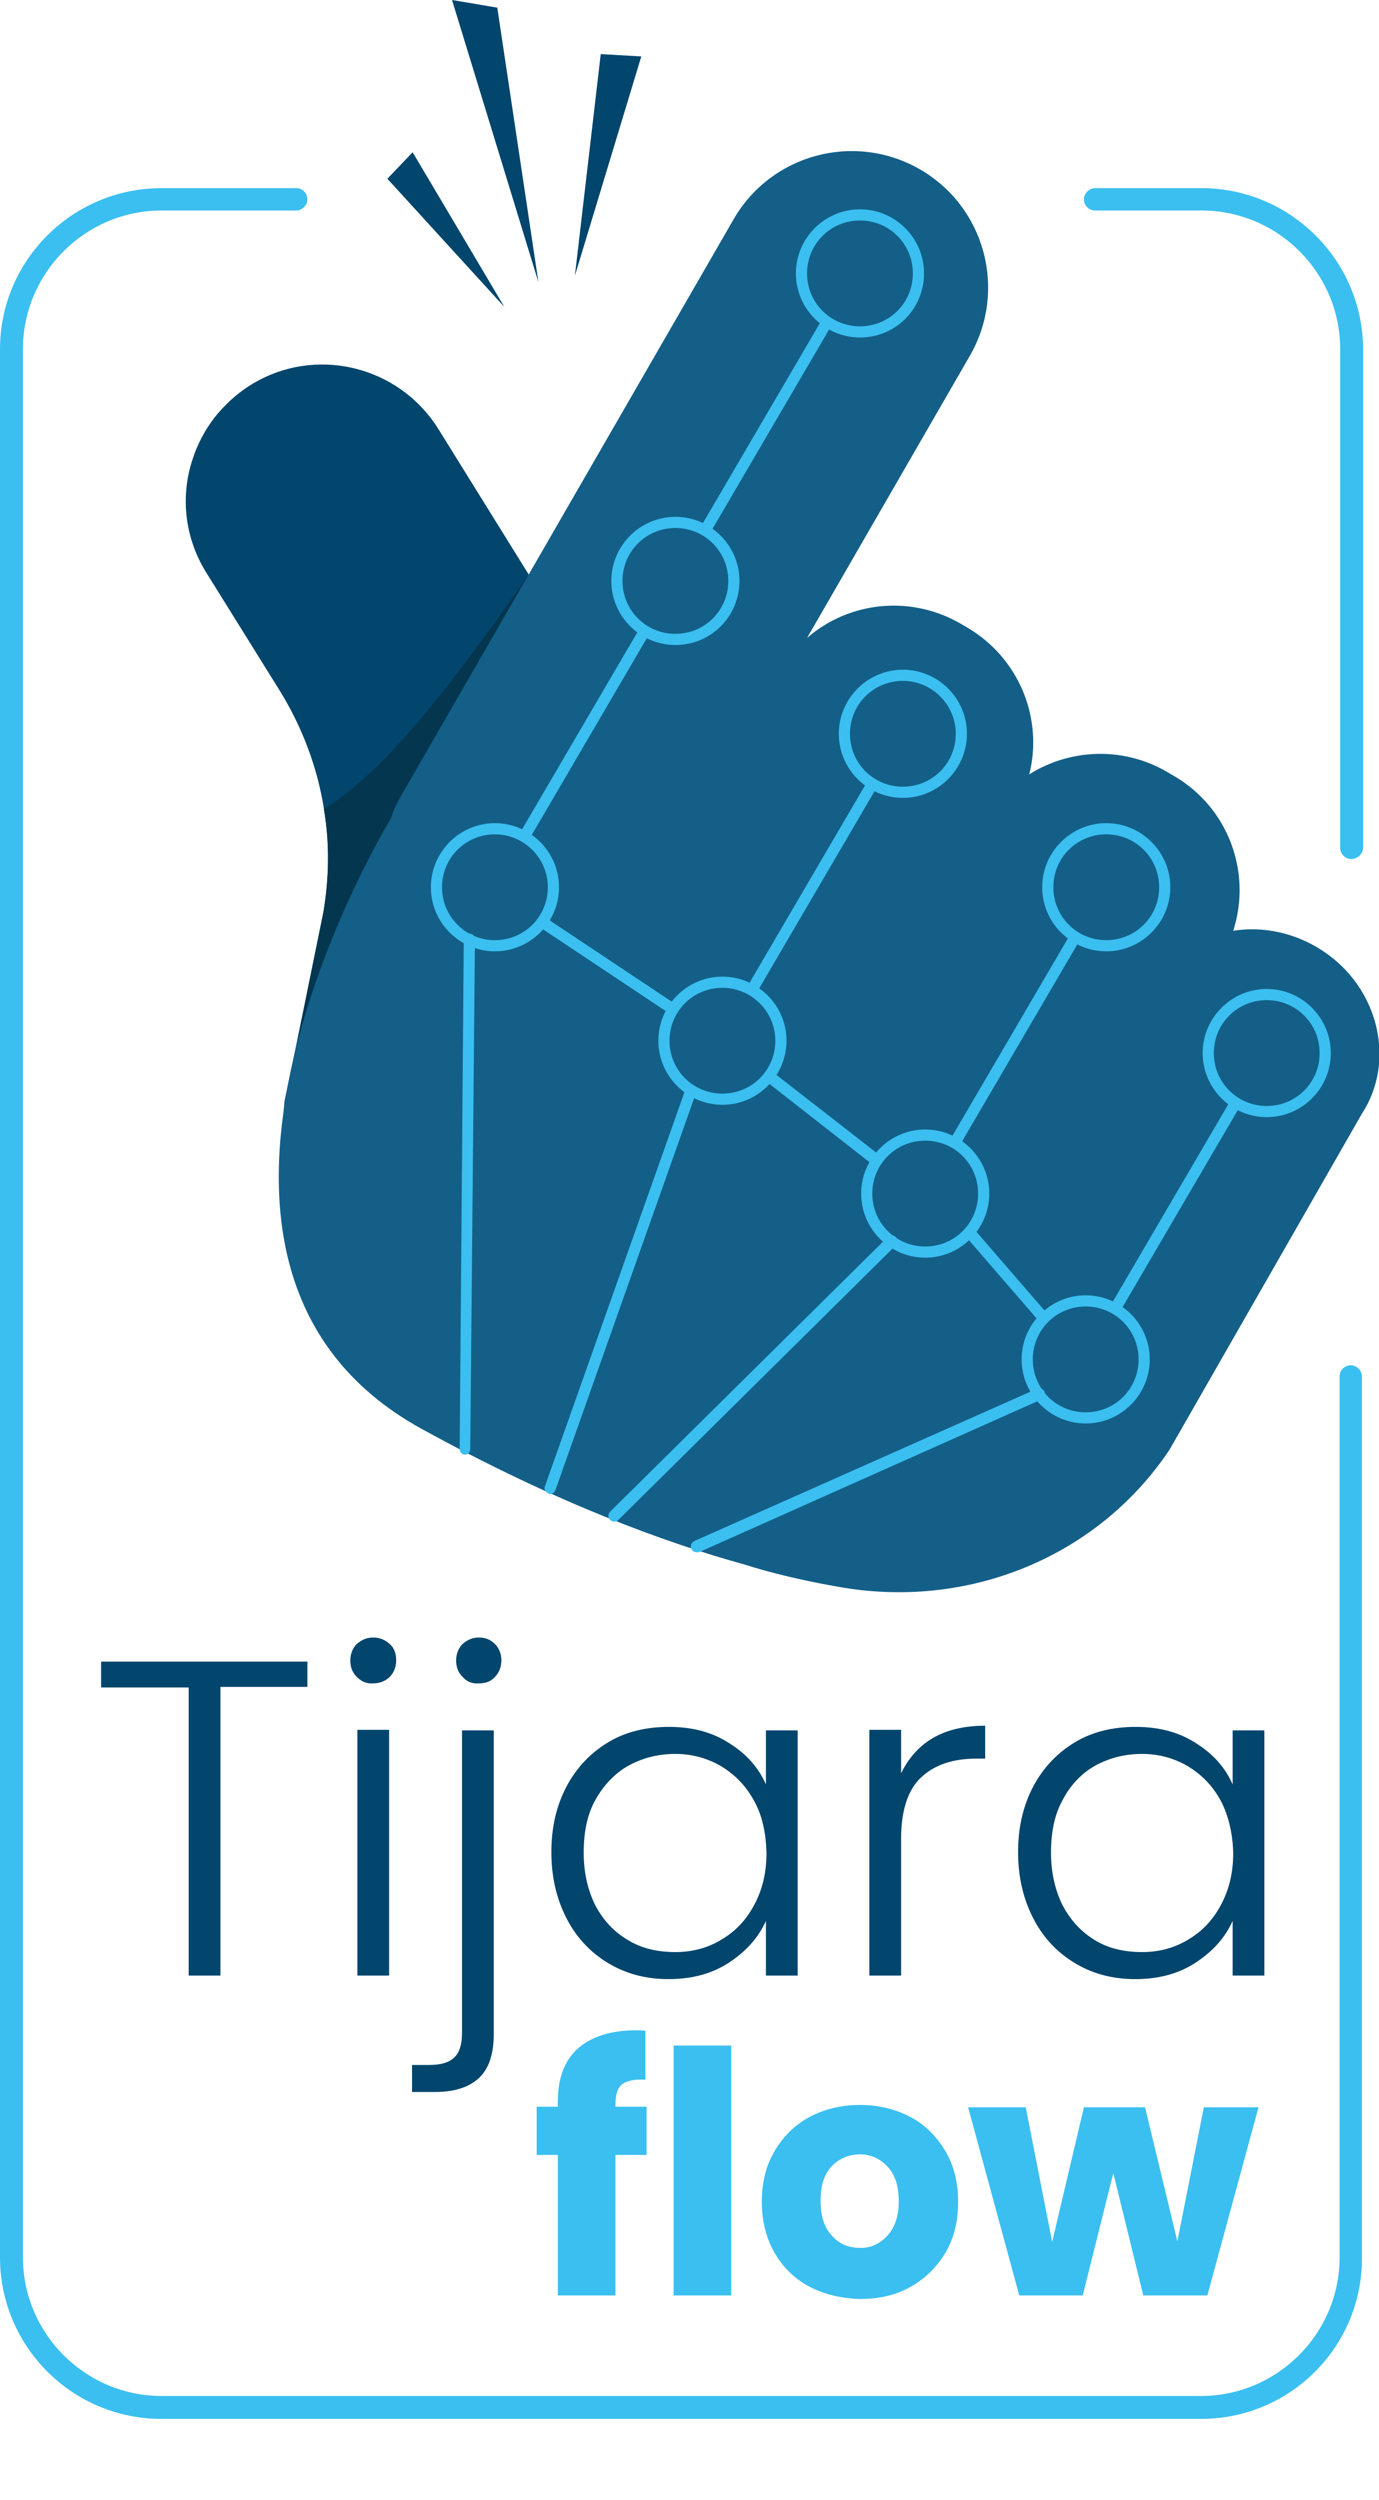 <?xml version="1.0" encoding="utf-8"?>
<!-- Generator: Adobe Illustrator 28.0.0, SVG Export Plug-In . SVG Version: 6.00 Build 0)  -->
<svg version="1.1" id="Layer_1" xmlns="http://www.w3.org/2000/svg" xmlns:xlink="http://www.w3.org/1999/xlink" x="0px" y="0px"
	 viewBox="0 0 234.6 425.2" style="enable-background:new 0 0 234.6 425.2;" xml:space="preserve">
<style type="text/css">
	.st0{fill:#02456D;}
	.st1{fill:#05364F;}
	.st2{fill:#135F88;}
	.st3{fill:#3ABFF0;}
	.st4{enable-background:new    ;}
</style>
<g>
	<g id="Layer_2_00000016753606258047418070000011181062260338152088_">
		<g id="Layer_1-2">
			<g>
				<g>
					<path class="st0" d="M117.6,184.8c-6.9,4.6-15.2,5.1-22.2,2c0,0-0.1,0-0.1,0.1l-1.9,17.5c-1.3,12-12.1,20.7-24.1,19.4l-2.7-0.3
						c-12-1.3-19.5-24.2-18.2-36.2l2.3-11l4.3-21.1c1-5.9,1.1-11.9,0.1-17.7c-1.1-6.9-3.6-13.6-7.3-19.7L35.1,97.4
						c-3.8-6.1-4.4-13.2-2.3-19.4c0.8-2.5,2.1-4.9,3.7-7c1.7-2.1,3.7-4,6.1-5.5c10.9-6.8,25.2-3.4,32,7.5l15.4,24.8l4.3,7v0
						c3.7,3,6.2,7.2,7.3,11.8v0l22.3,36C130.6,163.4,128,177.8,117.6,184.8L117.6,184.8z"/>
					<path class="st1" d="M89.9,97.8l-25.1,47.6l-14.2,31.6l0.1-0.6l4.3-21.1c1-5.9,1.1-11.9,0.1-17.7
						C65.9,131,77.8,115.1,89.9,97.8L89.9,97.8z"/>
					<path class="st2" d="M225,161.7L225,161.7c-4.7-3.1-10.2-4.2-15.2-3.4c3.2-9.9-0.8-21-10.2-26.4l-1.2-0.7
						c-7.5-4.3-16.5-3.8-23.3,0.5c2.4-9.5-1.7-19.8-10.6-25l-1.2-0.7c-8.6-4.9-19-3.6-26,2.5l27.7-48c6.4-11.1,2.6-25.3-8.5-31.7
						c-11.1-6.4-25.3-2.6-31.7,8.5l-56.6,98.1c-0.7,1.2-1.3,2.5-1.7,3.8l0,0c0,0-46.2,75.5,5.2,103.8c23.1,12.7,41.6,19.4,55,23.1
						c4.4,1.4,9.8,2.7,15.5,3.7c22.5,4.2,44.7-5.1,56.8-23.3l32.7-57.1C237.5,180.5,234.6,168,225,161.7L225,161.7z"/>
					<polygon class="st0" points="76.9,0 91.6,48 84.6,1.3 					"/>
					<polygon class="st0" points="65.9,30.4 85.8,52.2 70.2,25.9 					"/>
					<polygon class="st0" points="102.2,9.2 97.8,46.9 109.1,9.6 					"/>
					<path class="st3" d="M146.3,57.4c-6,0-10.9-4.9-10.9-10.9s4.9-10.9,10.9-10.9s10.9,4.9,10.9,10.9S152.4,57.4,146.3,57.4z
						 M146.3,37.5c-5,0-9,4-9,9s4,9,9,9s9-4,9-9S151.3,37.5,146.3,37.5z"/>
					<path class="st3" d="M114.9,109.7c-6,0-10.9-4.9-10.9-10.9s4.9-10.9,10.9-10.9s10.9,4.9,10.9,10.9S121,109.7,114.9,109.7z
						 M114.9,89.8c-5,0-9,4-9,9s4,9,9,9s9-4,9-9S119.9,89.8,114.9,89.8z"/>
					
						<rect x="109.5" y="71.7" transform="matrix(0.505 -0.863 0.863 0.505 1.767 148.353)" class="st3" width="41.5" height="1.9"/>
					<path class="st3" d="M84.2,161.8c-6,0-10.9-4.9-10.9-10.9S78.2,140,84.2,140s10.9,4.9,10.9,10.9S90.2,161.8,84.2,161.8z
						 M84.2,141.9c-5,0-9,4-9,9s4,9,9,9s9-4,9-9S89.1,141.9,84.2,141.9z"/>
					
						<rect x="78.8" y="123.8" transform="matrix(0.505 -0.863 0.863 0.505 -58.437 147.596)" class="st3" width="41.5" height="1.9"/>
					<path class="st3" d="M153.6,135.7c-6,0-10.9-4.9-10.9-10.9c0-6,4.9-10.9,10.9-10.9s10.9,4.9,10.9,10.9S159.6,135.7,153.6,135.7
						z M153.6,115.8c-5,0-9,4-9,9c0,5,4,9,9,9s9-4,9-9C162.6,119.9,158.6,115.8,153.6,115.8z"/>
					<path class="st3" d="M122.9,187.9c-6,0-10.9-4.9-10.9-10.9s4.9-10.9,10.9-10.9c6,0,10.9,4.9,10.9,10.9S128.9,187.9,122.9,187.9
						z M122.9,168c-5,0-9,4-9,9s4,9,9,9s9-4,9-9S127.8,168,122.9,168z"/>
					
						<rect x="117.4" y="149.9" transform="matrix(0.505 -0.863 0.863 0.505 -61.788 193.875)" class="st3" width="41.5" height="1.9"/>
					<path class="st3" d="M188.2,161.8c-6,0-10.9-4.9-10.9-10.9s4.9-10.9,10.9-10.9s10.9,4.9,10.9,10.9S194.2,161.8,188.2,161.8z
						 M188.2,141.9c-5,0-9,4-9,9s4,9,9,9s9-4,9-9S193.2,141.9,188.2,141.9z"/>
					<path class="st3" d="M157.4,213.9c-6,0-10.9-4.9-10.9-10.9s4.9-10.9,10.9-10.9s10.9,4.9,10.9,10.9S163.4,213.9,157.4,213.9z
						 M157.4,194c-5,0-9,4-9,9s4,9,9,9s9-4,9-9S162.4,194,157.4,194z"/>
					
						<rect x="152" y="175.9" transform="matrix(0.505 -0.863 0.863 0.505 -67.177 236.613)" class="st3" width="41.5" height="1.9"/>
					<path class="st3" d="M215.5,190c-6,0-10.9-4.9-10.9-10.9s4.9-10.9,10.9-10.9s10.9,4.9,10.9,10.9S221.5,190,215.5,190z
						 M215.5,170.1c-5,0-9,4-9,9s4,9,9,9s9-4,9-9S220.5,170.1,215.5,170.1z"/>
					<path class="st3" d="M184.7,242.1c-6,0-10.9-4.9-10.9-10.9s4.9-10.9,10.9-10.9s10.9,4.9,10.9,10.9S190.7,242.1,184.7,242.1z
						 M184.7,222.2c-5,0-9,4-9,9s4,9,9,9s9-4,9-9S189.7,222.2,184.7,222.2z"/>
					
						<rect x="179.3" y="204.1" transform="matrix(0.505 -0.863 0.863 0.505 -77.995 274.113)" class="st3" width="41.5" height="1.9"/>
					
						<rect x="102.4" y="150.8" transform="matrix(0.554 -0.832 0.832 0.554 -90.529 159.237)" class="st3" width="1.9" height="26.7"/>
					<polygon class="st3" points="148.6,198.2 130.2,183.8 131.3,182.2 149.8,196.6 					"/>
					
						<rect x="170.4" y="207.1" transform="matrix(0.756 -0.654 0.654 0.756 -100.094 165.032)" class="st3" width="1.9" height="19.4"/>
					<path class="st3" d="M79.1,247.4L79.1,247.4c-0.5,0-0.9-0.4-0.9-1l0.7-86.7c0-0.5,0.4-0.9,1-0.9c0.5,0,0.9,0.4,0.9,1L80,246.5
						C80,247,79.6,247.4,79.1,247.4z"/>
					<path class="st3" d="M93.6,254.1c-0.1,0-0.2,0-0.3-0.1c-0.5-0.2-0.8-0.7-0.6-1.2l23.9-67.5c0.2-0.5,0.7-0.8,1.2-0.6
						c0.5,0.2,0.8,0.7,0.6,1.2l-23.9,67.5C94.3,253.9,94,254.1,93.6,254.1L93.6,254.1z"/>
					<path class="st3" d="M104.5,258.8c-0.2,0-0.5-0.1-0.7-0.3c-0.4-0.4-0.4-1,0-1.4l47.2-46.7c0.4-0.4,1-0.4,1.4,0
						c0.4,0.4,0.4,1,0,1.4l-47.2,46.7C105,258.7,104.7,258.8,104.5,258.8L104.5,258.8z"/>
					<path class="st3" d="M118.5,264c-0.4,0-0.7-0.2-0.9-0.6c-0.2-0.5,0-1,0.5-1.3l58.3-25.9c0.5-0.2,1.1,0,1.3,0.5
						c0.2,0.5,0,1.1-0.5,1.3L118.9,264C118.8,264,118.7,264,118.5,264L118.5,264z"/>
				</g>
				<path class="st3" d="M229.9,146.1c-1.1,0-1.9-0.9-1.9-1.9V59.4c0-13-10.6-23.6-23.6-23.6h-18.1c-1.1,0-1.9-0.9-1.9-1.9
					s0.9-1.9,1.9-1.9h18.1c15.1,0,27.5,12.3,27.5,27.5v84.8C231.8,145.3,230.9,146.1,229.9,146.1L229.9,146.1z"/>
				<path class="st3" d="M204.3,411.4H27.5C12.3,411.4,0,399.1,0,383.9V59.4C0,44.3,12.3,32,27.5,32h22.9c1.1,0,1.9,0.9,1.9,1.9
					s-0.9,1.9-1.9,1.9H27.5c-13,0-23.6,10.6-23.6,23.6v324.5c0,13,10.6,23.6,23.6,23.6h176.8c13,0,23.6-10.6,23.6-23.6V234.1
					c0-1.1,0.9-1.9,1.9-1.9s1.9,0.9,1.9,1.9v149.8C231.8,399.1,219.5,411.4,204.3,411.4L204.3,411.4z"/>
				<g class="st4">
					<path class="st0" d="M52.3,282.5v4.4H37.5V336h-5.4V287H17.2v-4.4H52.3z"/>
					<path class="st0" d="M60.7,285.2c-0.8-0.8-1.1-1.7-1.1-2.8c0-1.1,0.4-2.1,1.1-2.8c0.8-0.7,1.7-1.1,2.8-1.1c1.1,0,2,0.4,2.8,1.1
						c0.8,0.7,1.1,1.7,1.1,2.8c0,1.1-0.4,2.1-1.1,2.8s-1.7,1.1-2.8,1.1C62.4,286.4,61.5,286,60.7,285.2z M66.2,294.2V336h-5.4v-41.8
						H66.2z"/>
					<path class="st0" d="M84,345.9c0,3.4-0.8,5.9-2.5,7.5c-1.7,1.6-4.2,2.4-7.6,2.4h-3.8v-4.6h2.9c2,0,3.4-0.4,4.3-1.3
						c0.9-0.8,1.3-2.3,1.3-4.2v-51.4H84V345.9z M78.7,285.2c-0.8-0.8-1.1-1.7-1.1-2.8c0-1.1,0.4-2.1,1.1-2.8
						c0.8-0.7,1.7-1.1,2.8-1.1c1.1,0,2,0.4,2.7,1.1c0.7,0.7,1.1,1.7,1.1,2.8c0,1.1-0.4,2.1-1.1,2.8c-0.7,0.8-1.6,1.1-2.7,1.1
						C80.3,286.4,79.4,286,78.7,285.2z"/>
					<path class="st0" d="M96.4,303.8c1.7-3.2,4.1-5.7,7.1-7.5c3-1.8,6.5-2.6,10.3-2.6c4,0,7.4,0.9,10.3,2.8c2.9,1.8,5,4.2,6.2,7
						v-9.2h5.4V336h-5.4v-9.3c-1.3,2.9-3.4,5.2-6.3,7.1c-2.9,1.9-6.3,2.8-10.3,2.8c-3.8,0-7.2-0.9-10.2-2.7c-3-1.8-5.4-4.3-7.1-7.6
						c-1.7-3.3-2.6-7-2.6-11.3S94.7,307,96.4,303.8z M128.3,306.3c-1.4-2.6-3.3-4.5-5.6-5.9c-2.4-1.4-5-2.1-7.8-2.1
						c-3,0-5.6,0.7-8,2c-2.3,1.3-4.2,3.3-5.6,5.8c-1.4,2.5-2,5.5-2,9c0,3.4,0.7,6.4,2,9c1.4,2.6,3.2,4.5,5.6,5.9c2.3,1.4,5,2,8,2
						c2.9,0,5.5-0.7,7.8-2.1c2.4-1.4,4.2-3.3,5.6-5.9c1.4-2.6,2.1-5.5,2.1-8.9C130.3,311.8,129.7,308.8,128.3,306.3z"/>
					<path class="st0" d="M158.7,295.6c2.4-1.4,5.4-2.1,8.9-2.1v5.6h-1.5c-3.9,0-7,1-9.3,3.1c-2.3,2.1-3.5,5.6-3.5,10.5V336h-5.4
						v-41.8h5.4v7.4C154.5,299.1,156.3,297,158.7,295.6z"/>
					<path class="st0" d="M175.8,303.8c1.7-3.2,4.1-5.7,7.1-7.5c3-1.8,6.5-2.6,10.3-2.6c4,0,7.4,0.9,10.3,2.8c2.9,1.8,5,4.2,6.2,7
						v-9.2h5.4V336h-5.4v-9.3c-1.3,2.9-3.4,5.2-6.3,7.1c-2.9,1.9-6.3,2.8-10.3,2.8c-3.8,0-7.2-0.9-10.2-2.7c-3-1.8-5.4-4.3-7.1-7.6
						c-1.7-3.3-2.6-7-2.6-11.3S174.1,307,175.8,303.8z M207.7,306.3c-1.4-2.6-3.3-4.5-5.6-5.9c-2.4-1.4-5-2.1-7.8-2.1
						c-3,0-5.6,0.7-8,2c-2.3,1.3-4.2,3.3-5.5,5.8c-1.4,2.5-2,5.5-2,9c0,3.4,0.7,6.4,2,9c1.4,2.6,3.2,4.5,5.5,5.9c2.3,1.4,5,2,8,2
						c2.9,0,5.5-0.7,7.8-2.1c2.4-1.4,4.2-3.3,5.6-5.9c1.4-2.6,2.1-5.5,2.1-8.9C209.7,311.8,209,308.8,207.7,306.3z"/>
				</g>
				<g class="st4">
					<path class="st3" d="M110,366.5h-5.3v23.9h-9.8v-23.9h-3.6v-8.2h3.6v-0.9c0-3.9,1.1-6.9,3.4-9c2.3-2,5.6-3.1,9.9-3.1
						c0.7,0,1.3,0,1.6,0.1v8.3c-1.9-0.1-3.2,0.2-4,0.8c-0.8,0.7-1.1,1.8-1.1,3.5v0.3h5.3V366.5z"/>
					<path class="st3" d="M124.4,347.9v42.5h-9.8v-42.5H124.4z"/>
					<path class="st3" d="M137.7,388.9c-2.5-1.3-4.5-3.3-5.9-5.7s-2.2-5.4-2.2-8.7c0-3.3,0.7-6.2,2.2-8.7c1.5-2.5,3.4-4.4,6-5.8
						c2.5-1.3,5.4-2,8.5-2c3.1,0,6,0.7,8.5,2s4.5,3.3,6,5.8c1.5,2.5,2.2,5.4,2.2,8.7c0,3.3-0.7,6.2-2.2,8.7c-1.5,2.5-3.5,4.4-6,5.8
						s-5.4,2-8.5,2C143,390.9,140.2,390.2,137.7,388.9z M150.9,380.3c1.3-1.4,2-3.3,2-5.9c0-2.6-0.6-4.5-1.9-5.9
						c-1.3-1.4-2.9-2.1-4.7-2.1c-1.9,0-3.5,0.7-4.8,2c-1.3,1.4-1.9,3.3-1.9,5.9c0,2.6,0.6,4.5,1.9,5.9c1.2,1.4,2.8,2.1,4.7,2.1
						C148,382.4,149.6,381.7,150.9,380.3z"/>
					<path class="st3" d="M214.1,358.4l-8.7,32h-10.9l-5.1-20.8l-5.2,20.8h-10.8l-8.7-32h9.8l4.5,22.9l5.4-22.9h10.4l5.5,22.8
						l4.5-22.8H214.1z"/>
				</g>
			</g>
		</g>
	</g>
</g>
</svg>

